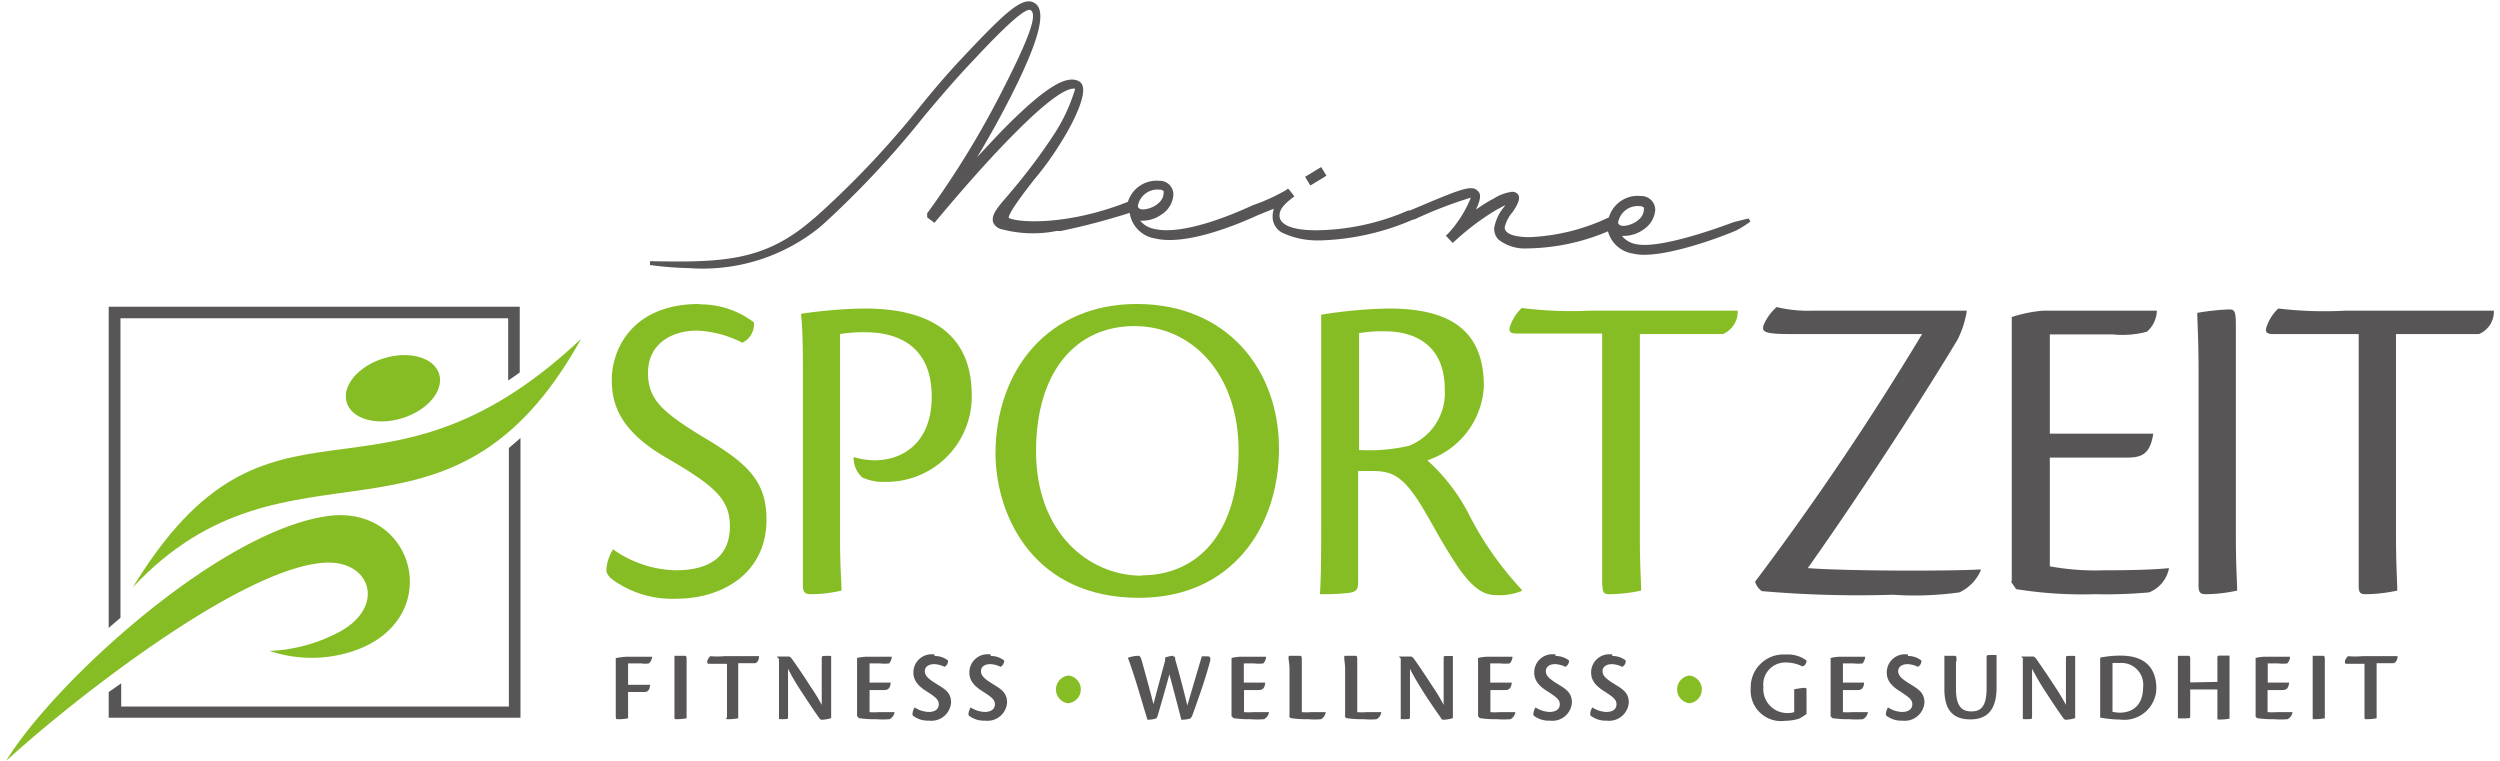<svg id="logo" xmlns="http://www.w3.org/2000/svg" width="138" height="42" viewBox="0 0 138 42"><defs><style>.primary-color{fill:#86bd24;}.secondary-color{fill:#575556;}</style></defs><title>Meine Sportzeit</title><path class="primary-color" d="M38.61,16.78c-3.82,0-4.84,2.63-4.84,4.16,0,1.17.27,2.73,2.95,4.29s3.57,2.29,3.57,3.82-.94,2.43-3,2.43a6.18,6.18,0,0,1-3.45-1.16,2.5,2.5,0,0,0-.37,1.11c0,.25.15.43.42.62a5.62,5.62,0,0,0,3.42,1c2.7,0,5-1.51,5-4.36,0-2.16-1.06-3.13-3.54-4.59-2.23-1.37-3-2.06-3-3.52,0-1.64,1.36-2.33,2.7-2.33a6,6,0,0,1,2.51.67,1.15,1.15,0,0,0,.64-1.12,4.85,4.85,0,0,0-3-1Z"/><path class="primary-color" d="M44.32,32.35c0,.37.17.45.42.45a7.43,7.43,0,0,0,1.71-.2c0-.5-.08-1.27-.08-3V18.44a8.06,8.06,0,0,1,1.39-.1c1.52,0,3.67.55,3.67,3.55,0,2.67-1.73,3.52-3.15,3.52a4.33,4.33,0,0,1-1.16-.18,1.45,1.45,0,0,0,.47,1.12,2.77,2.77,0,0,0,1.31.25,4.71,4.71,0,0,0,4.74-4.79c0-3.47-2.43-4.78-5.9-4.78a26.36,26.36,0,0,0-3.52.29c.1,1.12.1,2.14.1,3.33v11.7Z"/><path class="primary-color" d="M62.74,16.78c-4.83,0-7.79,3.59-7.79,8.31C55,28.61,57.14,33,62.87,33,68,33,70.6,29.1,70.6,24.76S67.75,16.78,62.74,16.78Zm.3,15c-3,0-5.85-2.43-5.85-6.87S59.42,18,62.62,18s5.75,2.66,5.75,6.87C68.37,29.4,66.14,31.76,63,31.76Z"/><path class="primary-color" d="M81.17,28.56a10.47,10.47,0,0,0-2.38-3.15,4.55,4.55,0,0,0,3.12-4.09c0-3.25-2.08-4.29-5.26-4.29a26.41,26.41,0,0,0-3.72.34c0,.8,0,1.39,0,2.61v8.3c0,2.06,0,3.53-.07,4.52a12.77,12.77,0,0,0,1.66-.08c.35-.07.45-.17.45-.62V26h.77c1.06,0,1.68.23,2.72,1.91.9,1.51,1,1.84,2.06,3.45.72,1,1.29,1.49,2.06,1.49A3.23,3.23,0,0,0,84,32.62v-.07A18.19,18.19,0,0,1,81.17,28.56Zm-3.4-3.95a9.79,9.79,0,0,1-2.75.23V18.39a7.48,7.48,0,0,1,1.44-.1c1.66,0,3.29.77,3.29,3.2A3.13,3.13,0,0,1,77.77,24.61Z"/><path class="primary-color" d="M88.46,32.35c0,.37.1.45.37.45a8.55,8.55,0,0,0,1.76-.2c0-.5-.07-1.32-.07-3V18.44h4.59a1.35,1.35,0,0,0,.81-1.29h-8.2A21.69,21.69,0,0,1,84,17a2.5,2.5,0,0,0-.62.94c-.15.37,0,.47.32.47h4.74V32.35Z"/><path class="secondary-color" d="M109.34,31.43c-1.54.1-7.37.1-9.55-.07,3.4-4.81,6.82-10.19,8.26-12.6a5.35,5.35,0,0,0,.52-1.61h-8.5a7.48,7.48,0,0,1-2-.2,2.75,2.75,0,0,0-.72,1c-.1.35,0,.49,1.44.49h7.31a158.88,158.88,0,0,1-9.22,13.67,1,1,0,0,0,.37.52,61.71,61.71,0,0,0,7.24.2,17.82,17.82,0,0,0,3.67-.13,2.42,2.42,0,0,0,1.17-1.19l0-.05Z"/><path class="secondary-color" d="M111,32.1l.29.42a23.12,23.12,0,0,0,4.34.28,26.53,26.53,0,0,0,3-.1,1.8,1.8,0,0,0,1.09-1.29l0-.05c-.92.1-2.43.12-3.57.12a13.84,13.84,0,0,1-3-.22v-6h4.22c.82,0,1.31-.15,1.49-1.32h-5.71V18.46h3.48a5.2,5.2,0,0,0,1.88-.15,1.6,1.6,0,0,0,.55-1.16h-6.3a7.57,7.57,0,0,0-1.71.35c0,.94,0,2,0,3.12V32.1Z"/><path class="secondary-color" d="M121.36,32.33c0,.39.12.47.4.47a8.27,8.27,0,0,0,1.73-.2c0-.5-.07-1.32-.07-3V18.34c0-1.09,0-1.26-.37-1.26a12.82,12.82,0,0,0-1.76.19c0,.45.07,1.47.07,3.13V32.33Z"/><path class="secondary-color" d="M130.2,32.35c0,.37.1.45.37.45a8.55,8.55,0,0,0,1.76-.2c0-.5-.07-1.32-.07-3V18.44h4.58a1.34,1.34,0,0,0,.82-1.29h-8.21a21.61,21.61,0,0,1-3.69-.12,2.5,2.5,0,0,0-.62.94c-.15.37,0,.47.32.47h4.74V32.35Z"/><path class="secondary-color" d="M34,39.59c0,.09,0,.11.12.11a2.51,2.51,0,0,0,.55-.05c0-.41,0-.89,0-1.45h.82c.21,0,.35,0,.4-.4H34.67V36.62h.74a1.25,1.25,0,0,0,.41,0,.57.57,0,0,0,.18-.37H34.63a3.78,3.78,0,0,0-.64.08c0,.19,0,.34,0,.58v2.71Z"/><path class="secondary-color" d="M37.23,39.59c0,.09,0,.11.11.11a3.24,3.24,0,0,0,.56-.05c0-.11,0-.29,0-.68V36.5c0-.25,0-.3-.11-.3l-.56,0c0,.11,0,.33,0,.7v2.65Z"/><path class="secondary-color" d="M40.08,39.6c0,.08,0,.1.11.1a3,3,0,0,0,.56-.05c0-.11,0-.29,0-.67V36.61h.9c.11,0,.24-.11.25-.39H40a4.34,4.34,0,0,1-.79,0,.6.6,0,0,0-.17.27c0,.12,0,.15.09.15h1v3Z"/><path class="secondary-color" d="M43,36.4v2.29c0,.47,0,.79,0,1a2.06,2.06,0,0,0,.39,0c.08,0,.11,0,.11-.14V38.07c0-.28,0-.57,0-1.15a12.72,12.72,0,0,0,.74,1.26c.4.61.7,1.07,1,1.48a.15.15,0,0,0,.14.07,2,2,0,0,0,.5-.09V37.21c0-.45,0-.77,0-1a2.91,2.91,0,0,0-.4,0c-.08,0-.12,0-.12.15v1.55c0,.28,0,.51,0,1a10,10,0,0,0-.61-1c-.4-.63-.88-1.33-1.06-1.57-.05-.06-.09-.1-.15-.1l-.66,0v0l.11.13Z"/><path class="secondary-color" d="M47.33,39.54l.08.1a5.51,5.51,0,0,0,.94.06,5,5,0,0,0,.75,0,.52.52,0,0,0,.28-.39h0c-.26,0-.63,0-.86,0a3.54,3.54,0,0,1-.52,0V38.09h.82c.19,0,.32-.09.35-.41H48V36.62h.58a2,2,0,0,0,.5,0,.65.65,0,0,0,.15-.37H47.9a2.51,2.51,0,0,0-.59.07c0,.23,0,.44,0,.7v2.55Z"/><path class="secondary-color" d="M51.59,36.13a1,1,0,0,0-1.17,1c0,.28.1.63.68,1s.72.5.72.75-.19.42-.56.42a1.5,1.5,0,0,1-.77-.25.76.76,0,0,0-.12.35c0,.06,0,.11.12.17a1.34,1.34,0,0,0,.79.21,1.09,1.09,0,0,0,1.22-1c0-.53-.32-.73-.76-1s-.69-.46-.69-.72.21-.4.53-.4a1.45,1.45,0,0,1,.56.15.37.37,0,0,0,.19-.35,1.18,1.18,0,0,0-.74-.25Z"/><path class="secondary-color" d="M54.69,36.13a1,1,0,0,0-1.18,1c0,.28.1.63.68,1s.73.5.73.75-.2.42-.57.42a1.56,1.56,0,0,1-.77-.25.89.89,0,0,0-.12.35c0,.06,0,.11.12.17a1.35,1.35,0,0,0,.8.21,1.08,1.08,0,0,0,1.21-1c0-.53-.31-.73-.75-1s-.69-.46-.69-.72.2-.4.52-.4a1.4,1.4,0,0,1,.56.15.38.38,0,0,0,.2-.35,1.2,1.2,0,0,0-.74-.25Z"/><path class="primary-color" d="M59,37.29a.77.77,0,0,0-.05,1.53A.77.77,0,0,0,59,37.29Z"/><path class="secondary-color" d="M64.79,36.2a1.47,1.47,0,0,0-.48.1,1.08,1.08,0,0,1,0,.19c-.26.94-.54,2-.64,2.38-.2-.8-.46-1.73-.62-2.31-.08-.29-.12-.36-.22-.36a1.85,1.85,0,0,0-.57.11c.4,1.07.73,2.29,1.08,3.42a1.52,1.52,0,0,0,.43-.06c.08,0,.11-.09.15-.22.14-.48.54-1.87.63-2.23.25.93.53,2,.66,2.51a2,2,0,0,0,.48-.06s.08-.06.12-.16c.36-1,.72-2,1-3.06,0-.15,0-.2-.13-.22l-.34,0-.8,2.71c-.24-1-.53-2.07-.67-2.54,0-.1,0-.17-.13-.17Z"/><path class="secondary-color" d="M68,39.54l.08.1a5.61,5.61,0,0,0,.94.06,5,5,0,0,0,.75,0,.52.52,0,0,0,.28-.39h0c-.26,0-.63,0-.86,0a3.54,3.54,0,0,1-.52,0V38.09h.82c.19,0,.33-.09.35-.41H68.66V36.62h.58a2,2,0,0,0,.5,0,.65.65,0,0,0,.15-.37H68.57a2.51,2.51,0,0,0-.59.07c0,.23,0,.44,0,.7v2.55Z"/><path class="secondary-color" d="M71.16,39.54l.08.1a6,6,0,0,0,1,.06,3.73,3.73,0,0,0,.68,0,.52.52,0,0,0,.26-.39h0c-.25,0-.59,0-.82,0a2.91,2.91,0,0,1-.5,0V36.52c0-.27,0-.32-.11-.32s-.45,0-.57,0,0,.35,0,.71v2.59Z"/><path class="secondary-color" d="M74.23,39.54l.08.1a6.12,6.12,0,0,0,1,.06,3.73,3.73,0,0,0,.68,0,.54.54,0,0,0,.26-.39h0c-.26,0-.59,0-.82,0a3,3,0,0,1-.51,0V36.52c0-.27,0-.32-.1-.32s-.46,0-.57,0,0,.35,0,.71v2.59Z"/><path class="secondary-color" d="M77.32,36.4v2.29c0,.47,0,.79,0,1a2,2,0,0,0,.39,0c.09,0,.12,0,.12-.14V38.07c0-.28,0-.57,0-1.15.22.43.42.77.73,1.26s.71,1.07,1,1.48c0,.05.07.07.14.07a2,2,0,0,0,.5-.09V37.21c0-.45,0-.77,0-1l-.4,0c-.08,0-.11,0-.11.15v1.55c0,.28,0,.51,0,1a9.72,9.72,0,0,0-.6-1c-.41-.63-.88-1.33-1.06-1.57-.06-.06-.1-.1-.15-.1l-.66,0v0l.11.13Z"/><path class="secondary-color" d="M81.61,39.54l.07.1a5.76,5.76,0,0,0,.95.06,5.06,5.06,0,0,0,.75,0,.54.54,0,0,0,.27-.39h0c-.26,0-.63,0-.85,0a3.7,3.7,0,0,1-.53,0V38.09h.82c.2,0,.33-.09.36-.41H82.26V36.62h.58a2,2,0,0,0,.5,0,.58.58,0,0,0,.15-.37H82.17a2.36,2.36,0,0,0-.58.07c0,.23,0,.44,0,.7v2.55Z"/><path class="secondary-color" d="M85.87,36.13a1,1,0,0,0-1.18,1c0,.28.1.63.68,1s.73.5.73.75-.2.42-.57.42a1.56,1.56,0,0,1-.77-.25.89.89,0,0,0-.12.35c0,.06,0,.11.12.17a1.35,1.35,0,0,0,.8.21,1.08,1.08,0,0,0,1.21-1c0-.53-.31-.73-.75-1s-.69-.46-.69-.72.2-.4.52-.4a1.4,1.4,0,0,1,.56.15.38.38,0,0,0,.2-.35,1.2,1.2,0,0,0-.74-.25Z"/><path class="secondary-color" d="M89,36.13a1,1,0,0,0-1.17,1c0,.28.1.63.68,1s.72.5.72.75-.19.42-.56.42a1.5,1.5,0,0,1-.77-.25.76.76,0,0,0-.12.35c0,.06,0,.11.12.17a1.34,1.34,0,0,0,.79.21,1.09,1.09,0,0,0,1.22-1c0-.53-.32-.73-.76-1s-.69-.46-.69-.72.21-.4.53-.4a1.45,1.45,0,0,1,.56.15.37.37,0,0,0,.19-.35,1.18,1.18,0,0,0-.74-.25Z"/><path class="primary-color" d="M93.26,37.29a.77.77,0,0,0,0,1.53.77.77,0,0,0,0-1.53Z"/><path class="secondary-color" d="M99.06,39.3a1,1,0,0,1-.37.06,1.32,1.32,0,0,1-1.35-1.44,1.21,1.21,0,0,1,1.23-1.35,2,2,0,0,1,.91.21c.15,0,.25-.2.24-.32a1.73,1.73,0,0,0-1.15-.33A1.81,1.81,0,0,0,96.64,38a1.68,1.68,0,0,0,1.9,1.79,2.77,2.77,0,0,0,.77-.12,3.21,3.21,0,0,0,.41-.26V38.12c0-.12,0-.15-.12-.15a4,4,0,0,0-.56.08c0,.13,0,.23,0,.49v.76Z"/><path class="secondary-color" d="M101.06,39.54l.08.1a5.61,5.61,0,0,0,.94.06,5,5,0,0,0,.75,0,.52.52,0,0,0,.28-.39h0c-.26,0-.63,0-.86,0a3.54,3.54,0,0,1-.52,0V38.09h.82c.19,0,.33-.09.35-.41h-1.17V36.62h.58a2,2,0,0,0,.5,0,.65.65,0,0,0,.15-.37h-1.32a2.51,2.51,0,0,0-.59.07c0,.23,0,.44,0,.7v2.55Z"/><path class="secondary-color" d="M105.32,36.13a1,1,0,0,0-1.17,1c0,.28.1.63.68,1s.73.5.73.75-.2.42-.57.42a1.5,1.5,0,0,1-.77-.25.76.76,0,0,0-.12.35c0,.06,0,.11.12.17a1.34,1.34,0,0,0,.79.21,1.09,1.09,0,0,0,1.22-1c0-.53-.32-.73-.76-1s-.69-.46-.69-.72.21-.4.53-.4a1.45,1.45,0,0,1,.56.15.37.37,0,0,0,.19-.35,1.18,1.18,0,0,0-.74-.25Z"/><path class="secondary-color" d="M108,36.51c0-.26,0-.31-.11-.31l-.56,0c0,.12,0,.35,0,.71v1.14c0,1.19.52,1.66,1.43,1.66.65,0,1.45-.24,1.45-1.75v-.8c0-.45,0-.78,0-1a3.47,3.47,0,0,0-.43,0c-.07,0-.12,0-.12.14V38c0,1.09-.39,1.27-.84,1.27s-.85-.19-.85-1.24V36.51Z"/><path class="secondary-color" d="M111.66,36.4v2.29c0,.47,0,.79,0,1a2.06,2.06,0,0,0,.39,0c.08,0,.12,0,.12-.14V38.07c0-.28,0-.57,0-1.15.23.43.42.77.74,1.26s.7,1.07,1,1.48c.05.05.07.07.14.07a2,2,0,0,0,.5-.09V37.21c0-.45,0-.77,0-1a2.91,2.91,0,0,0-.4,0c-.08,0-.11,0-.11.15v1.55c0,.28,0,.51,0,1a11.84,11.84,0,0,0-.6-1c-.41-.63-.89-1.33-1.06-1.57-.06-.06-.1-.1-.16-.1l-.65,0v0l.11.13Z"/><path class="secondary-color" d="M117.05,36.19a5.69,5.69,0,0,0-1.12.11c0,.14,0,.25,0,.62v2.69a6.51,6.51,0,0,0,1.1.11,1.77,1.77,0,0,0,2-1.82C119,37.2,118.71,36.19,117.05,36.19Zm0,3.15a1.9,1.9,0,0,1-.44-.05V36.6a2.48,2.48,0,0,1,.38,0,1.2,1.2,0,0,1,1.31,1.33C118.29,39.06,117.59,39.34,117,39.34Z"/><path class="secondary-color" d="M120.9,37.67V36.5c0-.25,0-.3-.11-.3s-.43,0-.57,0c0,.11,0,.33,0,.7v1.75c0,.46,0,.79,0,1a4.77,4.77,0,0,0,.51,0c.13,0,.17,0,.17-.14V38.06h.86c.35,0,.53,0,.64,0v1.55c0,.09,0,.11.11.11a3.43,3.43,0,0,0,.56-.05c0-.11,0-.29,0-.68V37.19c0-.46,0-.78,0-1l-.54,0c-.1,0-.13,0-.13.16v1.29Z"/><path class="secondary-color" d="M124.5,39.54l.08.1a5.7,5.7,0,0,0,.94.06,4.86,4.86,0,0,0,.75,0,.52.52,0,0,0,.28-.39h0c-.26,0-.63,0-.86,0a3.54,3.54,0,0,1-.52,0V38.09H126c.2,0,.33-.09.36-.41h-1.18V36.62h.58a2,2,0,0,0,.5,0,.58.58,0,0,0,.15-.37h-1.32a2.36,2.36,0,0,0-.58.07c0,.23,0,.44,0,.7v2.55Z"/><path class="secondary-color" d="M127.66,39.59c0,.09,0,.11.11.11a3.15,3.15,0,0,0,.56-.05c0-.11,0-.29,0-.68V36.5c0-.25,0-.3-.11-.3l-.56,0c0,.11,0,.33,0,.7v2.65Z"/><path class="secondary-color" d="M130.52,39.6c0,.08,0,.1.11.1a3,3,0,0,0,.56-.05c0-.11,0-.29,0-.67V36.61h.9c.11,0,.24-.11.26-.39H130.4a4.34,4.34,0,0,1-.79,0,.6.6,0,0,0-.17.27c0,.12,0,.15.08.15h1v3Z"/><polygon class="secondary-color" points="73.22 9.7 72.93 9.22 72.04 9.76 72.33 10.24 73.22 9.7"/><path class="secondary-color" d="M96.53,12.06s-.71.16-.91.23c-.66.25-4.05,1.49-5.34,1.18a1.28,1.28,0,0,1-.75-.45,1.89,1.89,0,0,0,1.19-.35,1.42,1.42,0,0,0,.65-1.09.77.77,0,0,0-.79-.76h0A1.66,1.66,0,0,0,88.81,12a11.26,11.26,0,0,1-4.35,1.09h-.08c-.61,0-1.34-.13-1.32-.55a2,2,0,0,1,.44-.84c.32-.47.41-.74.32-.93a.39.39,0,0,0-.38-.18h0a2.51,2.51,0,0,0-1,.38l-.12.06c-.29.16-.59.36-.85.54.25-.51.3-.85.13-1-.34-.4-.87-.18-3.77,1.05h0l-.1,0a13,13,0,0,1-5,1.09h-.1c-1.34,0-2-.32-2-.81,0-.32.21-.6.74-1l.08-.06-.28-.36-.08-.07-.08.07a10.29,10.29,0,0,1-1.86.85h0l-.11.05c-1.09.5-3.79,1.63-5.35,1.25a1.28,1.28,0,0,1-.75-.45,1.82,1.82,0,0,0,1.19-.35,1.38,1.38,0,0,0,.64-1.09.75.75,0,0,0-.78-.76h0a1.66,1.66,0,0,0-1.73,1.16c-3.26,1.3-6,1.17-6.58.89,0-.28.73-1.25,1.4-2.11a16.8,16.8,0,0,0,1.56-2.18c.62-1,1.31-2.41,1.12-3a.44.44,0,0,0-.25-.28c-.7-.31-1.87.43-3.92,2.47-.49.49-1,1.05-1.65,1.74.65-1.07,1.28-2.21,1.84-3.31,1.6-3.15,2-4.75,1.35-5.18s-1.58.42-4.1,3.11c-.85.9-1.72,1.94-2.57,3l0,0A50.17,50.17,0,0,1,45,12h0l-.08.06-.27.23,0,0,0,0h0c-2.53,2.11-4.82,2.2-8.59,2.13h-.18l0,.21a18.75,18.75,0,0,0,2.17.17,10.27,10.27,0,0,0,7.13-2.2l.29-.25a51.19,51.19,0,0,0,5.48-5.86c1-1.2,1.78-2.1,2.56-2.93s3-3.24,3.38-3S56.86,2,55.33,5a50.06,50.06,0,0,1-4.08,6.68l0,0-.07.09,0,0V12l.4.3.06-.07c1.76-2.1,3.25-3.76,4.45-4.95,2.28-2.29,3-2.43,3.26-2.38a9.6,9.6,0,0,1-1.15,2.49,31.52,31.52,0,0,1-2.33,3.12l-.27.32c-.46.54-.9,1-.78,1.44a.66.66,0,0,0,.5.39,6.67,6.67,0,0,0,3,.09l.24,0a37.86,37.86,0,0,0,3.8-1,1.67,1.67,0,0,0,1.39,1.41c1.71.42,4.55-.76,5.7-1.29l.25-.1.62-.25a1.22,1.22,0,0,0-.07.38,1,1,0,0,0,.65,1,4.56,4.56,0,0,0,1.9.37h.1A13.79,13.79,0,0,0,78,12.12l.06,0a23.33,23.33,0,0,1,3.13-1.21h0a6.39,6.39,0,0,1-1.27,2l-.11.1.38.4.08-.07a13.84,13.84,0,0,1,2.32-1.75l.5-.27a.83.83,0,0,1-.08.12,2.48,2.48,0,0,0-.53,1.14.86.86,0,0,0,.23.64,2.35,2.35,0,0,0,1.63.49h.1a11.75,11.75,0,0,0,4.32-.94A1.68,1.68,0,0,0,90.16,14c1.54.39,5.34-1.11,5.7-1.29a5.59,5.59,0,0,0,.76-.48Zm-33.72-.69a1.1,1.1,0,0,1,1.21-.9h0a.29.29,0,0,1,.21.08.18.18,0,0,1,0,.1c0,.56-.7.91-1.16.91C63,11.56,62.82,11.53,62.81,11.37Zm26.51.91a1.1,1.1,0,0,1,1.21-.9h0a.29.29,0,0,1,.21.08.13.13,0,0,1,0,.1c0,.56-.7.91-1.16.91C89.52,12.46,89.33,12.44,89.32,12.28Z"/><path class="primary-color" d="M19.06,36.07a7.26,7.26,0,0,1-4.18-.14,8.9,8.9,0,0,0,3.76-1c2.69-1.38,1.86-4-.68-3.87C13.35,31.29,3.92,38.72.34,42,2.87,37.81,12,29.36,18.06,28.49,23.09,27.77,24.71,34.59,19.06,36.07Z"/><path class="primary-color" d="M32.08,18.7C24.81,31.82,16,23.17,7.33,32.42,15,19.86,20.72,29.41,32.08,18.7Z"/><path class="secondary-color" d="M6,16.93V34.66l.65-.56V17.57h21.4V21c.21-.14.43-.28.64-.44V16.93Z"/><path class="secondary-color" d="M28.09,39H6.69V37.72L6,38.2v1.42H28.73V24.18l-.64.55Z"/><ellipse class="primary-color" cx="21.69" cy="21.43" rx="2.67" ry="1.73" transform="translate(-5.36 7.36) rotate(-17.17)"/></svg>